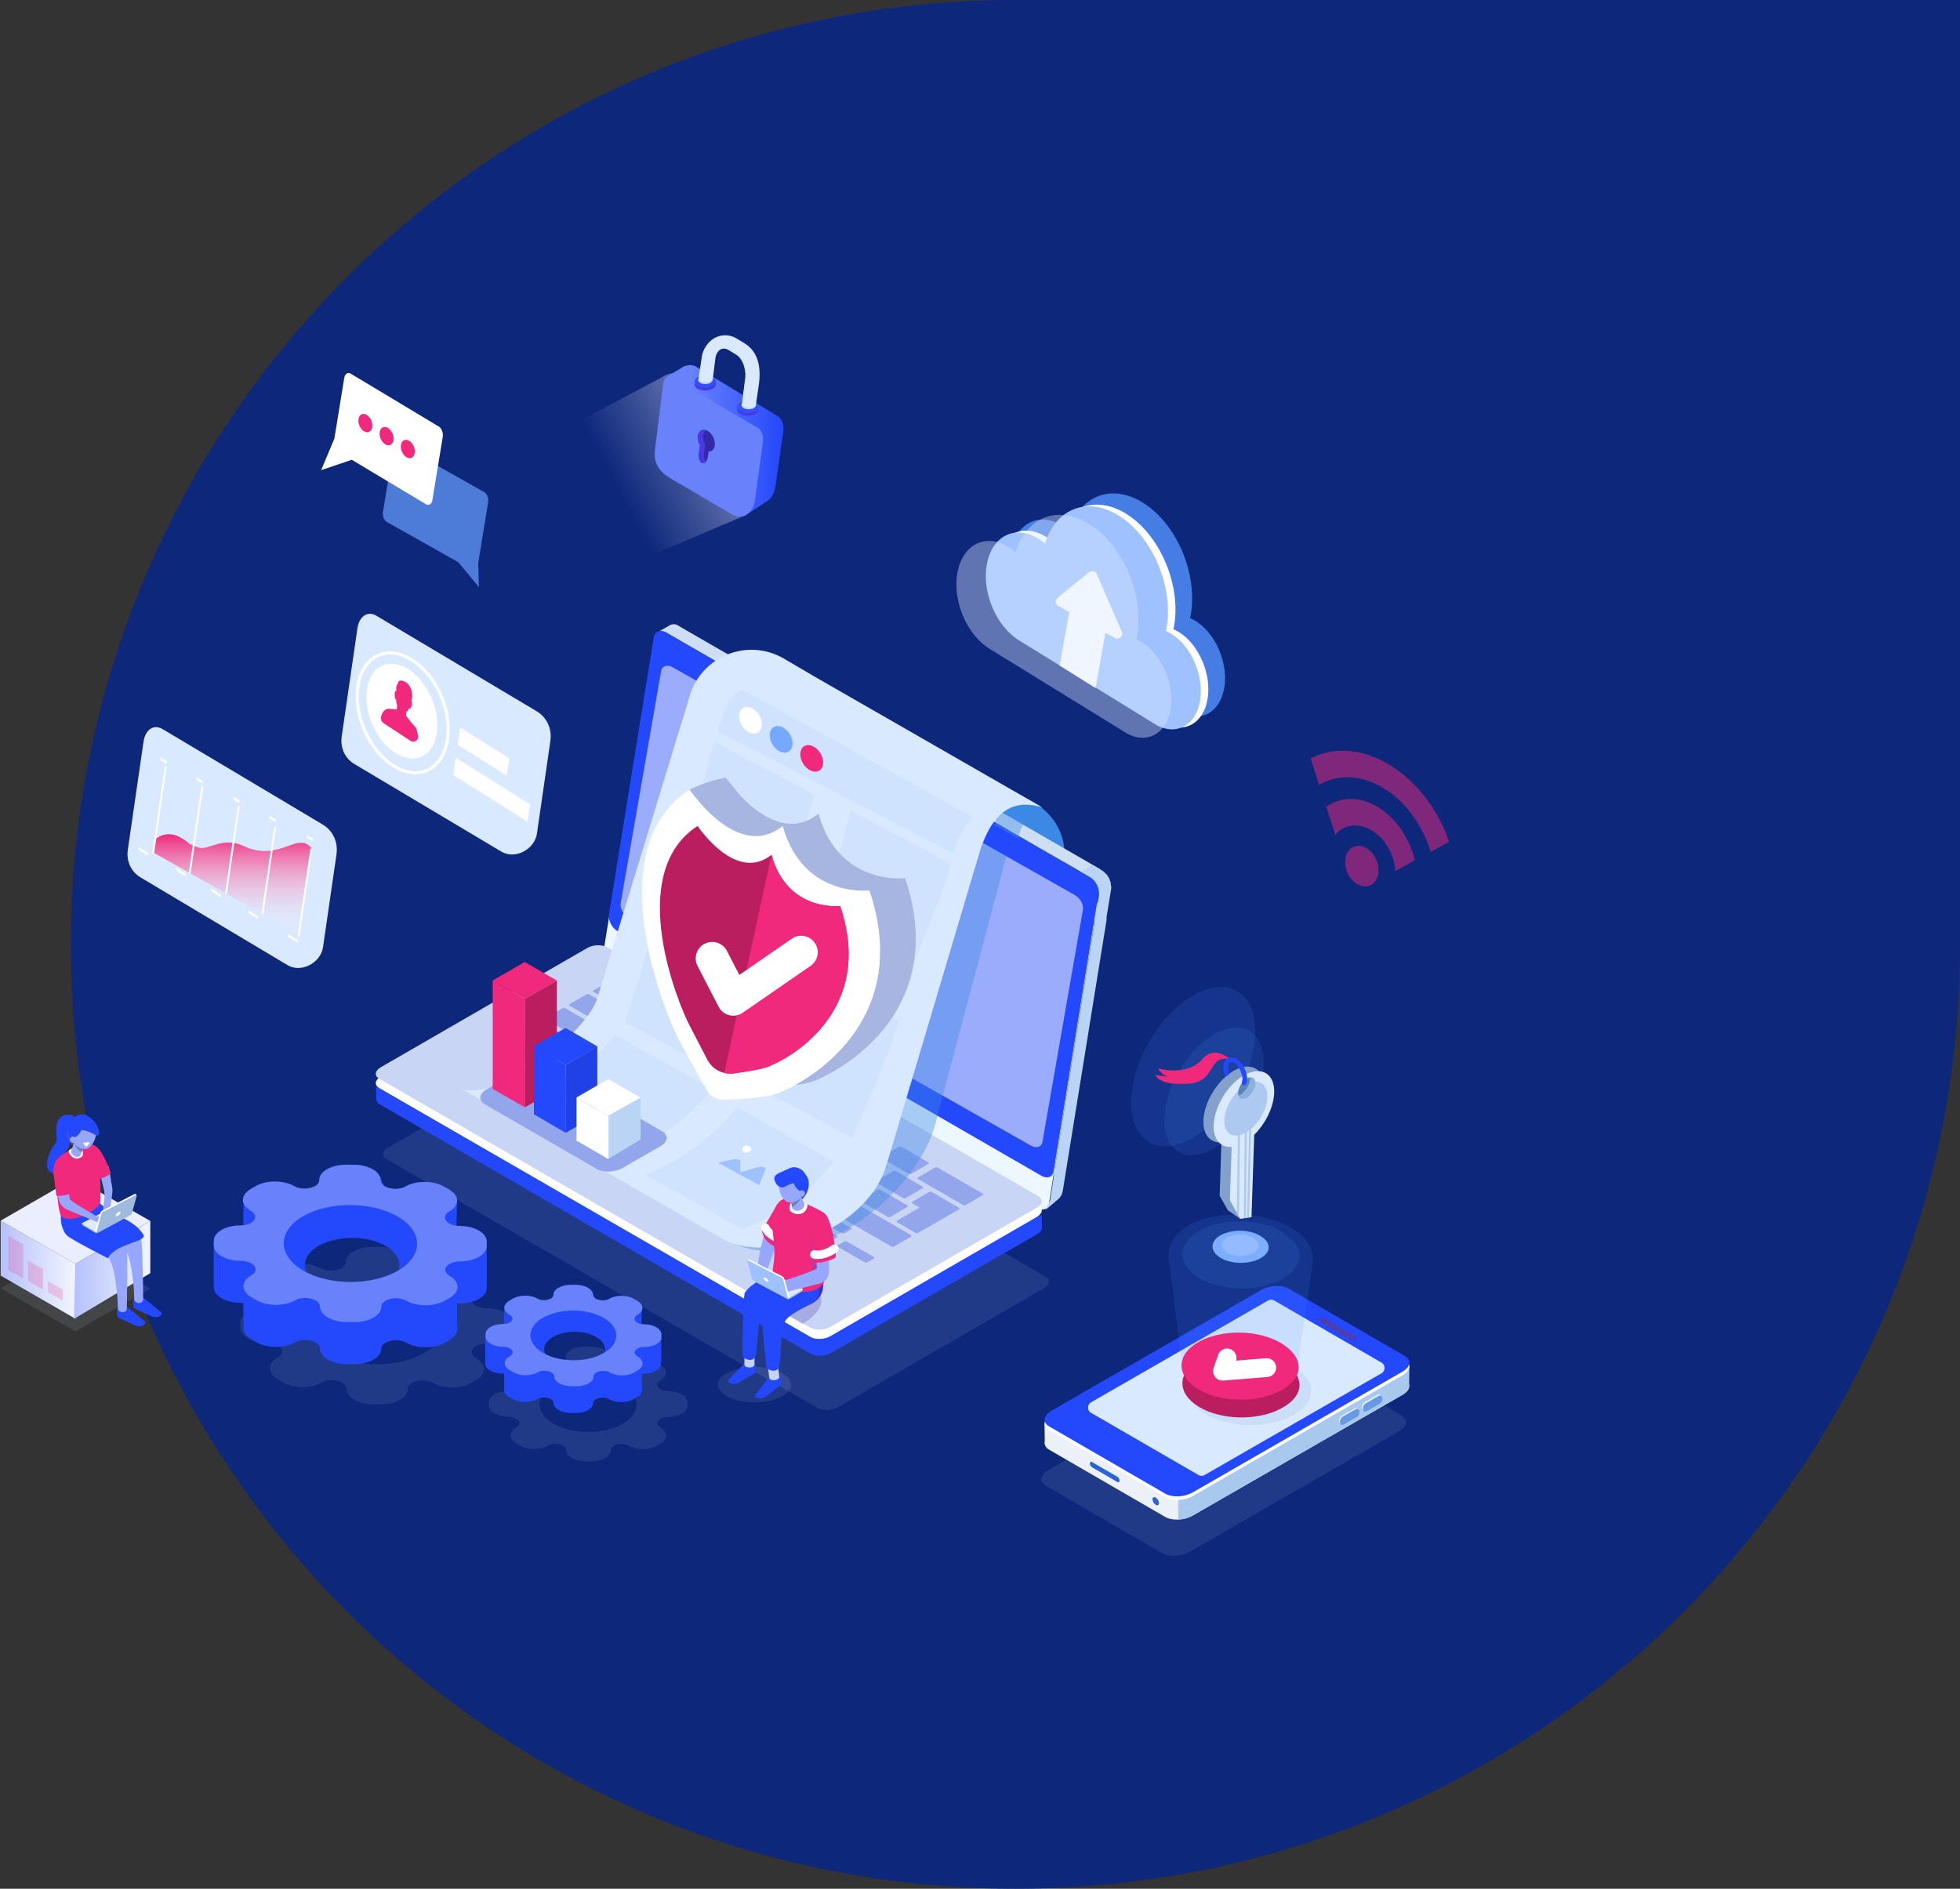 <svg xmlns="http://www.w3.org/2000/svg" xmlns:xlink="http://www.w3.org/1999/xlink" width="830" height="800" fill="none" xmlns:v="https://vecta.io/nano"><rect width="100%" height="100%" fill="#333333" stroke="none"/><style><![CDATA[.B{fill:#fff}.C{fill:#2448fb}.D{fill:#f0297c}.E{fill:#98a7fe}.F{fill:#d9e9ff}.G{stroke-miterlimit:10}.H{stroke-linejoin:round}.I{opacity:.1}.J{stroke:#fff}.K{stroke-linecap:round}.L{fill:#a8c4e5}.M{opacity:.13}.N{fill:#6882fb}.O{fill:#bb1e5f}.P{fill:#9ec2ff}.Q{fill:#5292ff}.R{stroke-width:3.588}]]></style><path d="M830 0H430C209.086 0 30 179.086 30 400s179.086 400 400 400 400-179.086 400-400V0z" fill="#0d277b"/><path d="M297.178 161.76c-6.315-4.438-12.346-4.893-16.727-2.048L240 181.217l33.5 54.96 42.443-18.036c1.365-.227-9.103-3.186-7.965-3.868h.057l7.965-4.324c3.584-2.22-1.934-2.333-1.195-8.59 1.593-13.94-6.315-31.633-17.637-39.598z" fill="url(#A)"/><path d="M329.438 176.324l-34.82-21.107c-1.706-.968-4.267-.57-5.69.398l-6.486 3.926 4.61 10.41-1.31 9.73c-.853 6.2 2.105 13.654 6.6 16.5l15.76 9.956 7.852 11.948 8.875-5.803.512-.34h.057c1.48-1.195 2.617-3.3 3.015-6.145l3.357-23.61c.284-2.22-.74-4.836-2.333-5.86z" fill="url(#B)"/><path d="M310.096 217.913l-26-15.2c-4.437-2.617-7.566-6.202-6.713-12.403l3.527-28.105c.285-2.22 1.82-3.243 3.414-2.333l36.47 21.278c1.593.9 2.617 3.47 2.332 5.69l-3.356 24.522c-.91 6.2-5.235 9.16-9.672 6.542z" class="N"/><g fill="#3629a6"><path d="M295.53 184.574c.34-2.276 2.162-3.186 4.153-2.048s3.3 3.925 3.015 6.2c-.34 2.276-2.162 3.186-4.153 2.048s-3.3-3.926-3.015-6.2z"/><path d="M298.944 184.062l.284.113c.968.342 1.537 2.106 1.31 3.87l-.797 5.52c-.284 1.764-1.25 2.958-2.218 2.617l-.285-.114c-.967-.34-1.536-2.105-1.308-3.87l.796-5.518c.228-1.764 1.252-2.96 2.22-2.617z"/></g><path d="M298.148 191.913l.512-3.64c-.682-1.252-1.08-2.674-.9-3.983.114-.967.57-1.707 1.138-2.105-1.65-.512-3.072.398-3.357 2.4-.17 1.308.17 2.788.9 3.982l-.512 3.64c-.285 1.764.34 3.528 1.308 3.87l.285.114c.512.17 1.08-.057 1.536-.683-.797-.626-1.138-2.105-.9-3.584zm21.732-16.556c-1.82 1.024-4.665 1.024-6.428 0s-1.707-2.674.056-3.698c1.82-1.024 4.666-1.024 6.43 0s1.764 2.674-.057 3.698z" fill="#4a39e3"/><path d="M316.78 174.903c2.514-.02 4.543-1.206 4.532-2.652s-2.058-2.602-4.572-2.583-4.542 1.207-4.53 2.652 2.057 2.602 4.57 2.583z" fill="#3052fc"/><path d="M301.848 164.66c-1.82 1.024-4.666 1.024-6.43 0s-1.707-2.674.056-3.698c1.82-1.024 4.666-1.024 6.43 0s1.707 2.674-.056 3.698z" fill="#4a39e3"/><path d="M301.848 163.41c-1.82 1.024-4.666 1.024-6.43 0s-1.707-2.674.056-3.698c1.82-1.024 4.666-1.024 6.43 0 1.764 1.08 1.764 2.73-.056 3.698z" fill="#3052fc"/><path d="M319.2 172.854c-1.195.682-3.13.682-4.324 0s-1.138-1.764.057-2.447 3.13-.682 4.324 0 1.138 1.764-.057 2.447zm-18.377-10.696c-1.195.682-3.13.682-4.324 0s-1.138-1.764.057-2.447 3.13-.682 4.324 0c1.195.626 1.138 1.764-.057 2.447z" fill="#cdd1ea"/><g class="F"><path d="M314.137 171.374l1.31-10.354c.74-3.64-.626-8.932-3.698-10.8l-3.186-1.934c-1.138-.683-2.22-.797-3.186-.4-.74.342-1.366.968-1.82 1.878-.34.626-.512 1.365-.626 2.048l-1.08 8.82c-.455 1.536-6.543 1.536-6.087 0l1.593-10.47c.967-3.413 3.186-6.144 6.087-7.396 2.788-1.195 5.86-.967 8.534.626l3.186 1.934c5.064 3.072 7.17 8.477 6.316 16.613l-1.423 9.9c-.34 1.422-6.372 1.08-5.917-.456z"/><path d="M319.5 594c8.56 0 15.5-3.358 15.5-7.5s-6.94-7.5-15.5-7.5-15.5 3.357-15.5 7.5 6.94 7.5 15.5 7.5z" class="I"/></g><path d="M391.095 343.065l57.064 32.942c3.3-8.59 8.25-29.87-17.978-39.826l-28.845-3.64-10.24 10.525z" fill="#3c89e5"/><path d="M346.32 596.413l-182.686-105.48c-2.105-1.195-1.82-3.357.57-4.78l87.56-50.522c2.447-1.422 6.145-1.536 8.307-.34L442.81 540.77c2.105 1.195 1.82 3.357-.57 4.78l-87.56 50.578c-2.503 1.366-6.258 1.536-8.363.285z" class="F I"/><path d="M459.537 385.167c2.446 1.422 4.096 4.665 3.64 7.225l-18.946 117.2c-.398 2.56-2.73 3.527-5.177 2.105l-179.5-103.603c-2.447-1.423-4.097-4.665-3.642-7.226l18.946-117.2c.398-2.56 2.73-3.527 5.177-2.105l179.5 103.604z" fill="#edf7ff"/><path d="M465.795 368.1l-178.19-102.864c-.227-.114-.455-.228-.455-.284-.057-.057-.114-.057-.17-.114s-.114-.057-.17-.114c-.057 0-.114-.057-.17-.057s-.114-.057-.17-.057-.114-.057-.17-.057-.114-.057-.228-.057c-.057 0-.114 0-.17-.057h-1.252c-.114 0-.228.057-.34.114h-.057c-.17.057-.285.114-.4.17l-5.234 3.015c.114-.057.285-.113.398-.17.057 0 .114-.057.17-.057s.114-.057.228-.057c.057 0 .17-.057.227-.057h.512c.114 0 .228 0 .4.057.113 0 .284.057.398.057h.057c.114.057.284.057.398.114h.057l.455.17c.057.057.114.057.17.114.057 0 .113.057.113.057l.968.57L461.358 371.4c.227.113.455.113.682 0l3.926-2.276c.228-.114.228-.74-.17-1.024z" fill="#cedff5"/><path d="M470.405 374.812v-.74c0-.057 0-.114-.057-.17 0-.057 0-.114-.057-.17 0-.057-.057-.114-.057-.17s-.057-.114-.057-.17v-.114c0-.057 0-.057-.057-.114 0-.057-.057-.113-.057-.17s-.057-.114-.057-.114c0-.057-.057-.114-.057-.17s-.057-.114-.057-.17c0 0 0-.056-.056-.056v-.114c0-.057-.057-.114-.057-.17s-.057-.114-.057-.17c-.057-.056-.057-.113-.114-.17s-.057-.114-.114-.17c0-.057-.057-.057-.057-.114 0 0 0-.057-.057-.057-.056-.113-.113-.17-.17-.284 0-.057-.057-.057-.057-.114-.057-.114-.17-.227-.228-.34 0 0 0-.057-.057-.057l-.057-.057c0-.057-.056-.057-.056-.114l-.17-.17-.17-.17-.17-.17-.114-.114-.17-.17-.17-.17-.17-.17-.17-.17c-.057-.057-.114-.057-.114-.114-.057-.057-.114-.114-.17-.114 0 0-.057 0-.057-.057-.057 0-.057-.057-.114-.057-.057-.057-.114-.057-.17-.113l-4.324-2.504-5.348 3.243 4.666 2.447c.056.056.113.056.17.113s.114.057.17.114.114.114.17.114l.057.057c.113.057.17.17.284.227s.17.17.284.228l.057.057c.057.057.17.17.228.284l.057.057c.057.114.17.17.227.285 0 0 0 .057.057.057.057.113.17.17.228.284.057.057.057.114.114.17s.057.114.113.17.114.17.114.228c.057.057.057.114.114.114 0 .057.057.057.057.114.057.056.057.17.114.227 0 0 0 .057.057.057l.34.683v.057c.057.113.114.227.114.34v.057c.057.114.057.227.114.34v.057c.056.114.056.228.113.342v.056c0 .114.057.228.057.342v.057c0 .113.057.227.057.34v.057c0 .114 0 .228.057.34v1.195s0 .114-.057.285l-.455 2.9-.853-.512-5.405 2.902 1.365.796c.057.057.114.057.17.114s.114.057.17.114.114.114.17.114l.057.056c.114.057.17.17.285.228s.17.17.284.228l.057.056c.057.057.17.17.227.285l.057.057c.057.114.17.17.228.284 0 0 0 .057.057.057.057.114.17.17.227.285.057.057.057.113.114.17s.057.114.114.17.114.17.114.228c.057.056.057.113.114.113 0 .057.056.057.056.114.057.057.057.17.114.228 0 0 0 .057.057.057l.17.34.17.34v.057c.057.114.114.228.114.342v.056c.057.114.057.228.114.342v.057c.057.114.057.227.114.34v.057c0 .114.057.228.057.34v.057c0 .114.057.228.057.342v.17l-16.784 103.66c-.114.568-2.22 4.04-1.764 3.81l1.536-1.308-1.763 11.037c-.114.57-2.22 4.04-1.764 3.812l5.12-4.324c1.08-.9 1.82-2.162 2.05-3.584l18.32-113.332.228-1.366v-1.308l1.99-12.12v-.796c-.17-.57-.17-.626-.17-.74z" fill="#bad4f5"/><path d="M461.528 371.512c2.446 1.422 4.096 4.665 3.64 7.225l-18.946 117.2c-.398 2.56-2.73 3.528-5.177 2.105l-179.5-103.603c-2.446-1.422-4.096-4.665-3.64-7.225l18.946-117.2c.398-2.56 2.73-3.528 5.177-2.105l179.5 103.603z" class="C"/><path d="M455.098 379.08c2.333 1.308 3.87 4.153 3.47 6.315l-17.125 98.312c-.398 2.162-2.56 2.845-4.893 1.536l-170.226-96.434c-2.332-1.31-3.868-4.153-3.47-6.315l17.125-98.313c.398-2.162 2.56-2.844 4.893-1.536l170.225 96.435z" fill="#9bacfc"/><path d="M441.217 520.062l-.057-5.462-6.998 2.73-1.48-3.47L257.11 412.533c-2.105-1.195-6.2-1.08-8.648.34l-75.953 43.637v-1.194l-11.663 5.632-1.65-.683.17 5.348c.17 1.138.626 1.65 1.31 2.05L343.36 573.428c2.105 1.195 5.86 1.195 8.306-.228l87.56-50.464c1.308-.797 1.99-1.764 1.99-2.674z" class="C"/><path d="M343.247 566.316l-182.685-105.48c-2.105-1.195-1.82-3.357.57-4.78l87.56-50.578c2.447-1.423 6.145-1.536 8.307-.342l182.742 105.48c2.105 1.195 1.82 3.357-.57 4.78l-87.56 50.58c-2.504 1.422-6.202 1.536-8.364.34z" class="B"/><path d="M343.247 562.4L160.562 456.9c-2.105-1.195-1.82-3.357.57-4.78l87.56-50.58c2.447-1.422 6.145-1.536 8.307-.34l182.742 105.48c2.105 1.194 1.82 3.356-.57 4.78l-87.616 50.578c-2.447 1.422-6.145 1.536-8.307.34z" fill="#c9d5f5"/><g fill="#94a6eb"><path d="M263.765 426.756c-.284.17-.796.113-1.195-.114l-11.094-6.43c-.398-.228-.512-.57-.227-.683l7.34-4.267c.284-.17.796-.114 1.195.114l11.094 6.43c.398.228.512.57.227.683l-7.34 4.267zm12.857 19.116c-.284.17-.796.114-1.194-.114l-11.095-6.43c-.398-.228-.512-.57-.227-.683l7.34-4.267c.285-.17.797-.113 1.195.114l11.094 6.43c.398.228.512.57.228.683l-7.34 4.267zm-6.485 7.908c-.285.17-.797.114-1.195-.114l-11.094-6.43c-.398-.227-.512-.57-.228-.683l7.34-4.267c.284-.17.796-.057 1.194.17l11.095 6.43c.398.228.512.57.227.683l-7.34 4.2zm-17.637 1.536c-.284.17-.796.114-1.194-.113l-11.095-6.43c-.398-.228-.512-.57-.227-.683l7.34-4.267c.285-.17.797-.114 1.195.114l11.094 6.43c.398.227.512.568.228.682l-7.34 4.267zm-30.495-4.436c-.285.17-.797.113-1.195-.114l-11.094-6.43c-.4-.228-.512-.57-.228-.683l8.648-5.007c.284-.17.796-.113 1.195.114l11.094 6.43c.398.228.512.57.227.683l-8.647 5.007zm19.117 11.036c-.285.17-.9.057-1.423-.284l-14.508-8.364c-.512-.284-.74-.683-.455-.853l8.648-5.007c.285-.17.9-.057 1.423.285l14.507 8.363c.512.284.74.683.456.853l-8.648 5.007z"/><use xlink:href="#F"/><use xlink:href="#F" x="14.838" y="8.761"/><path d="M367.14 534.74c-.228.114-.74.057-1.138-.17l-11.094-6.372c-.4-.227-.57-.512-.342-.626l3.073-1.763c.227-.114.74-.057 1.137.17l11.095 6.372c.398.228.57.512.34.626l-3.072 1.764zm-9.672-12.3c-.227.114-.74.057-1.137-.17l-11.095-6.372c-.398-.227-.57-.512-.34-.626l3.072-1.763c.228-.114.74-.057 1.138.17l11.094 6.372c.4.228.57.512.342.626l-3.073 1.764zm-40.052-16.498c-.285.17-.797.113-1.195-.17l-72.198-41.646c-.398-.228-.512-.57-.228-.683l8.648-5.006c.285-.17.797-.057 1.195.113l72.198 41.646c.398.228.512.57.228.683l-8.648 5.064zm-78.286-46.824s-.057 0-.114-.056l-8.477-4.893c-.057 0-.057-.057-.057-.057l.512-.285s.057 0 .114.057l8.477 4.893c.057 0 .057.057.057.057l-.512.284zm-21.734-13.484h-.057l-3.584-2.105v-.056l.512-.285h.057l3.584 2.105v.057l-.512.284zm50.35 18.434c-.285.17-.797.114-1.195-.114l-11.094-6.43c-.398-.227-.512-.57-.228-.683l7.34-4.267c.284-.17.796-.113 1.194.114l11.095 6.43c.398.228.512.57.227.683l-7.34 4.267zm15.247 8.818c-.284.17-.796.114-1.195-.113l-11.094-6.43c-.398-.228-.512-.57-.227-.683l7.34-4.267c.284-.17.796-.114 1.195.114l11.094 6.43c.398.227.512.57.227.682l-7.34 4.267zm15.306 8.82c-.285.17-.797.114-1.195-.114l-11.094-6.43c-.398-.227-.512-.57-.228-.682l7.34-4.267c.284-.17.796-.114 1.194.113l11.095 6.43c.398.228.512.57.227.683l-7.34 4.267zm15.247 8.82c-.284.17-.796.113-1.194-.114L301.258 484c-.398-.228-.512-.57-.227-.683l7.34-4.267c.284-.17.796-.114 1.195.114l11.094 6.43c.398.227.512.57.228.683l-7.34 4.267zm15.303 8.818c-.284.17-.796.114-1.195-.17L316.56 492.8c-.398-.227-.512-.57-.228-.682l7.34-4.267c.284-.17.796-.114 1.194.113l11.095 6.373c.398.227.512.568.227.682l-7.34 4.324zm15.247 8.818c-.284.17-.796.113-1.194-.114l-11.095-6.372c-.398-.228-.512-.57-.227-.683l7.34-4.267c.285-.17.797-.114 1.195.114l11.094 6.372c.398.227.512.57.228.683l-7.34 4.267zm34.423 19.857c-.284.17-.796.113-1.194-.114l-30.2-17.467c-.398-.227-.512-.568-.227-.682l7.34-4.267c.284-.17.796-.114 1.195.113l30.2 17.467c.398.227.512.57.228.683l-7.34 4.267zm-93.194-65.485c-.284.17-.796.113-1.195-.114L273.037 456c-.398-.228-.512-.512-.228-.683l7.34-4.267c.284-.17.796-.114 1.195.114l11.094 6.43c.398.227.512.57.227.683l-7.34 4.267zm15.247 8.818c-.284.17-.796.114-1.194-.114l-11.095-6.43c-.398-.227-.512-.512-.227-.682l7.34-4.267c.285-.17.797-.114 1.195.113l11.094 6.43c.398.228.512.57.228.683l-7.34 4.267zm15.307 8.82c-.284.17-.796.114-1.195-.114l-11.094-6.43c-.398-.227-.512-.57-.227-.682l7.34-4.268c.284-.17.796-.056 1.195.17l11.094 6.43c.398.228.512.57.227.683l-7.34 4.2zm15.246 8.817c-.284.17-.796.114-1.194-.113l-11.095-6.373c-.398-.227-.512-.568-.227-.682l7.34-4.267c.285-.17.797-.114 1.195.17l11.094 6.372c.398.228.512.57.228.683l-7.34 4.2zm15.306 8.82c-.284.17-.796.114-1.195-.114l-11.094-6.43c-.398-.228-.512-.512-.227-.683l7.34-4.267c.284-.17.796-.114 1.195.114l11.094 6.43c.398.228.512.57.227.683l-7.34 4.267zm15.248 8.818c-.285.17-.797.114-1.195-.113l-11.094-6.372c-.4-.228-.512-.57-.228-.683l7.34-4.267c.285-.17.797-.114 1.195.17l11.094 6.372c.4.227.512.57.228.682l-7.34 4.2zm15.302 8.82c-.284.17-.796.114-1.194-.114l-11.095-6.43c-.398-.228-.512-.512-.227-.683l7.34-4.267c.285-.17.797-.114 1.195.114l11.094 6.43c.398.228.512.57.228.683l-7.34 4.267zm-85.168-60.82c-.284.17-.796.113-1.194-.114l-11.095-6.43c-.398-.228-.512-.512-.227-.683l7.34-4.267c.285-.17.797-.114 1.195.114l11.094 6.43c.398.227.512.57.228.683l-7.34 4.267zm15.303 8.818c-.284.17-.796.114-1.195-.113l-11.094-6.43c-.398-.228-.512-.57-.227-.683l7.34-4.267c.284-.17.796-.114 1.195.17l11.094 6.43c.398.228.512.57.227.683l-7.34 4.2zm15.248 8.818c-.285.17-.797.113-1.195-.114l-11.094-6.43c-.4-.228-.512-.512-.228-.683l7.34-4.267c.285-.17.797-.114 1.195.114l11.094 6.43c.4.227.512.57.228.683l-7.34 4.267zm15.305 8.82c-.284.17-.796.114-1.195-.113l-11.094-6.43c-.398-.228-.512-.57-.227-.683l7.34-4.267c.284-.17.796-.114 1.195.17l11.094 6.43c.398.228.512.57.228.683l-7.34 4.2zm15.248 8.76c-.285.17-.797.114-1.195-.114l-11.094-6.43c-.4-.228-.512-.57-.228-.683l7.34-4.267c.285-.17.797-.114 1.195.114l11.094 6.43c.4.228.512.512.228.683l-7.34 4.267zm15.302 8.82c-.284.17-.796.114-1.194-.114l-11.095-6.43c-.398-.227-.512-.57-.227-.682l7.34-4.267c.285-.17.797-.114 1.195.113l11.094 6.43c.398.228.512.57.228.683l-7.34 4.267zm15.248 8.818c-.285.17-.797.113-1.195-.114l-11.094-6.43c-.398-.228-.512-.57-.228-.683l7.34-4.267c.285-.17.797-.114 1.195.114l11.094 6.43c.4.227.513.57.228.683l-7.34 4.267zm-122.094-70.434c-.285.17-.797.113-1.195-.114l-18.832-10.867c-.398-.228-.512-.57-.227-.683l7.34-4.267c.284-.17.796-.113 1.195.17l18.83 10.867c.4.227.512.57.228.682l-7.34 4.2zM408.9 510.446c-.284.17-.796.114-1.195-.114l-18.83-10.866c-.4-.228-.512-.57-.228-.683l7.34-4.267c.285-.17.797-.114 1.195.114l18.832 10.866c.398.228.512.57.227.683l-7.34 4.267zm-154.068-65.484c-.284.17-.797.113-1.195-.114l-22.416-12.915c-.398-.228-.512-.57-.227-.683l7.34-4.267c.284-.17.796-.114 1.195.17l22.416 12.915c.398.227.512.57.227.682l-7.34 4.2zm-17.58 1.536c-.285.17-.797.113-1.195-.114l-14.963-8.648c-.398-.228-.512-.57-.228-.683l7.34-4.267c.284-.17.796-.114 1.195.114l14.963 8.648c.398.227.512.57.227.683l-7.34 4.267zm41.76-10.924c-.285.17-.797.114-1.195-.114l-11.094-6.372c-.4-.227-.512-.57-.228-.682l7.34-4.267c.285-.17.797-.114 1.195.113l11.094 6.372c.4.228.512.57.228.683l-7.34 4.267zm15.247 8.762c-.285.17-.797.114-1.195-.114l-11.15-6.43c-.4-.227-.512-.57-.228-.683l7.34-4.267c.285-.17.797-.113 1.195.114l11.094 6.43c.4.228.512.57.228.683l-7.282 4.267z"/><path d="M309.507 453.154c-.284.17-.796.114-1.194-.113l-11.095-6.43c-.398-.228-.512-.57-.227-.683l7.34-4.267c.284-.17.797-.114 1.195.114l11.094 6.43c.398.227.512.512.228.682l-7.34 4.267zm15.306 8.82c-.284.17-.797.114-1.195-.114l-11.094-6.372c-.398-.227-.512-.57-.228-.683l7.34-4.267c.284-.17.796-.113 1.194.114l11.095 6.372c.398.228.512.57.227.683l-7.34 4.267zm15.247 8.76c-.284.17-.796.114-1.194-.114l-11.095-6.372c-.398-.227-.512-.57-.227-.682l7.34-4.267c.285-.17.797-.114 1.195.113l11.094 6.373c.398.227.512.512.228.682l-7.34 4.267zm15.303 8.82c-.284.17-.796.114-1.195-.114L343.074 473c-.398-.227-.512-.512-.227-.683l7.34-4.267c.284-.17.796-.113 1.195.114l11.094 6.43c.398.228.512.57.227.683l-7.34 4.267zm15.247 8.817c-.285.17-.797.114-1.195-.113l-11.094-6.43c-.4-.228-.512-.57-.228-.683l7.34-4.267c.285-.17.797-.114 1.195.114l11.094 6.43c.4.227.512.57.228.682l-7.34 4.267zm15.248 8.83c-.285.17-.797.114-1.195-.114l-11.094-6.43c-.398-.227-.512-.512-.228-.683l7.34-4.267c.284-.17.796-.113 1.194.114l11.095 6.43c.398.228.512.512.227.683l-7.34 4.267zm8.942 7.784c-.17-.113-.398-.17-.626-.227-.228 0-.398 0-.57.057l-7.34 4.267c-.114.057-.17.17-.114.34a1.06 1.06 0 0 0 .34.398l2.902 1.65-9.615 5.576c-.114.057-.17.17-.114.34a.88.88 0 0 0 .398.399l7.453 4.323c.17.114.4.17.626.228a.88.88 0 0 0 .57-.057l17.467-10.07c.113-.057.17-.17.113-.34a.88.88 0 0 0-.398-.4l-11.094-6.486zm-159.54-62.07s-.057 0-.114-.057l-8.477-4.893c-.057 0-.057-.057-.057-.057l.512-.285s.057.001.114.057l8.477 4.893c.057 0 .057.057.057.057l-.512.285z"/></g><path opacity=".4" d="M415.216 356.435l10.98 6.202-30.325 114.185c-8.078 29.187-50.976 63.72-84.885 50.124l22.53-19.4 81.7-151.1zm15.932-1.195s.626-3.585 2.22-5.974l-10.354-5.974-1.992 6.144 10.127 5.804z" fill="#3c89e5"/><path d="M344.725 286.456l-12.687-7.453c-15.304-9-34.933-1.195-39.996 15.76l-1.536 5.177-37.55 122.833c-4.096 14.1-41.077 43.695-57.35 38.517l112.48 64.632c21.8 8.875 59.9-6.6 67.42-32.77l39.54-132.904c4.2-12.8 11.322-22.985 26.455-18.206l-96.776-55.585zm-202.24 75.398c.74-5.234-1.48-10.013-5.86-12.63l-67.76-40.394c-3.698-2.22-7.34.17-8.08 5.3l-6.657 45.8c-.683 4.836 1.365 9.33 5.405 11.72l62.242 37.152c5.7 3.413 13.996-.854 15.02-7.624l5.7-39.314z" class="F"/><path d="M65.678 355.596s4.324-4.38 10.64-.9c4.836 2.674 2.105 2.446 8.08 4.38 3.527 1.138 10.127-4.836 18.604-.797 15.36 7.34 23.156-6.77 29.13 1.195l-5.292 36.47-61.9-34.82.74-5.52z" fill="url(#C)"/><path d="M64.88 361.285l5.3-36.412m10.188 44.662l5.3-36.412M95.72 378.24l5.348-36.412m10.067 45.116l5.348-36.412m10.013 45.628l5.3-36.355" stroke-width=".795" class="G H J K"/><g class="B"><use xlink:href="#G"/><path d="M125.814 398.04l-2-1.252-1.48-.967c-.228-.114-.455 0-.512.284s.114.683.34.797l2 1.252 1.48.967c.227.114.455 0 .512-.285s-.114-.682-.342-.796zm-16.784-10.07l-2-1.252-1.48-.967c-.227-.114-.455 0-.512.284s.114.683.342.797l2 1.252 1.48.967c.228.114.455 0 .512-.285 0-.34-.114-.682-.34-.796zm-15.76-9.332l-2-1.252-1.48-.967c-.227-.114-.455 0-.512.284s.114.683.34.797l2 1.252 1.48.967c.227.114.455 0 .512-.285s-.114-.626-.34-.796zm-14.848-8.705l-2-1.25-1.48-.967c-.228-.114-.455 0-.512.284s.114.683.34.796l2 1.252 1.48.967c.228.114.455 0 .512-.284s-.114-.626-.34-.797zm37.948-21.903l-2-1.25c-.228-.114-.342-.512-.342-.797.057-.284.285-.455.512-.284l1.992 1.25c.227.114.34.512.34.797-.057.284-.285.455-.512.284zm-15.363-8.08l-2-1.252c-.228-.114-.34-.512-.34-.797.057-.284.284-.455.512-.284l1.992 1.252c.227.113.34.512.34.796-.057.285-.285.455-.512.285z"/><use xlink:href="#G" x="-46.71" y="-24.465"/><path d="M70.116 323.337l-2-1.25c-.228-.114-.34-.512-.34-.797.057-.284.284-.455.512-.284l2 1.25c.228.114.34.512.34.797-.114.284-.284.455-.512.284zm-7.568 37.835l-2-1.252-1.48-.967c-.228-.114-.455 0-.512.284s.114.683.34.797l2 1.252 1.48.967c.228.114.455 0 .512-.285s-.114-.626-.34-.796z"/></g><path d="M233.06 313.854c.74-5.234-1.48-10.013-5.86-12.63l-67.76-40.394c-3.698-2.22-7.34.17-8.08 5.29l-6.656 45.8c-.683 4.836 1.365 9.33 5.405 11.72l62.24 37.095c5.7 3.413 13.996-.854 15.02-7.624l5.7-39.257z" class="F"/><path d="M178.3 320.573c6.986-2.923 9.02-13.963 4.545-24.66s-13.766-16.997-20.752-14.074-9.02 13.963-4.545 24.66 13.767 16.997 20.752 14.074z" class="B"/><path d="M174.004 313.91c1.308.797 3.186-.398 3.015-1.877s-.455-2.902-.796-3.528c-.285-.57-.683-.967-1.08-1.365s-.854-.967-1.31-1.536c-.17-.17-.284-.342-.455-.57l-.9-1.138c-.114-.228-.285-.398-.4-.626 0-.057-.057-.114-.114-.17v-.227l.17-1.422c.455-.228.797-.74 1.024-1.423.683.455.967-.455 1.138-1.138.114-.455.34-1.65-.17-2.105 0-.057.057-.17.057-.227.114-.4.285-.797.342-1.195s.057-.967-.057-1.422c-.057-.114-.057-.228-.114-.342.057-.17 0-.34 0-.512-.228-1.422-.9-2.674-1.707-3.47s-1.65-1.138-2.503-1.31c-.626-.114-1.48-.057-1.65 1.08v.398c-.114-.057-.228 0-.284.114-.228.285-.342.683-.4 1.138s-.057.967 0 1.422v.228c-.626-.398-.682.967-.682 1.536 0 .74.056 1.82.625 2.22 0 .34 0 .626.057.967.057.455.228.9.4 1.31l-.17 1.48v.17c0-.057-.114.056-.17.056-.114.057-.227.114-.34.114l-.285-.057h-.057c-.17-.057-.398-.057-.57-.113-.227 0-.512-.057-.74-.057-.455 0-.854-.114-1.31-.114-1.08 0-2.674.9-3.186 3.3-.284 1.138.17 2.22 1.08 2.844l11.55 7.567zm.113-15.02c0 .057-.056.114-.056.17 0-.057 0-.114.056-.17z" class="D"/><path d="M215.652 321.194l-20.766-13.03-1.08 7.34 20.766 13.03 1.08-7.34zm-22.645-.228l-1.08 7.34 31.462 19.742 1.08-7.34-31.462-19.742z" class="B"/><path d="M180.66 326.388c9.056-3.755 11.86-17.74 6.264-31.236s-17.473-21.393-26.53-17.638-11.86 17.74-6.264 31.235 17.474 21.394 26.53 17.64z" stroke-width="1.325" class="G H J"/><path opacity=".7" d="M169.168 188.203l35.9 20.254c1.195.682 1.934 2.56 1.65 4.267l-4.2 25.773.284 10.183-8.705-10.525-30.267-17.068c-1.195-.683-1.934-2.56-1.65-4.267l4.38-26.74c.284-1.707 1.48-2.56 2.617-1.877z" fill="#699eff"/><path d="M185.782 180.636l-37.265-22.36c-1.195-.74-2.447.056-2.73 1.763l-4.2 25.773L136 199.126l12.972-4.38 31.405 18.832c1.195.74 2.446-.057 2.73-1.764l4.38-26.74c.284-1.706-.455-3.698-1.707-4.437z" class="B"/><path d="M157.618 180.977c-.342 1.934-1.878 2.674-3.47 1.707s-2.674-3.3-2.333-5.235 1.878-2.674 3.47-1.706 2.617 3.3 2.333 5.234zm8.99 5.52c-.34 1.934-1.878 2.674-3.47 1.706s-2.674-3.3-2.332-5.234 1.877-2.674 3.47-1.707 2.674 3.3 2.333 5.235zm8.99 5.46c-.34 1.935-1.877 2.674-3.47 1.707s-2.674-3.3-2.333-5.234 1.877-2.674 3.47-1.707 2.674 3.3 2.332 5.234z" class="D"/><path d="M201.638 575.248c-3.925-2.276-1.194-6.144 4.38-6.144 6.258 0 11.38-2.902 11.322-6.543v-1.878c0-3.64-5.12-6.6-11.436-6.6-5.575 0-8.363-3.87-4.437-6.145 4.437-2.56 4.38-6.713-.057-9.273l-2.276-1.31c-4.438-2.56-11.663-2.56-16.1-.057-3.926 2.276-10.64.626-10.64-2.56 0-3.64-5.12-6.6-11.436-6.6h-3.243c-6.258 0-11.378 2.902-11.32 6.543 0 3.186-6.657 4.78-10.64 2.503-4.437-2.56-11.663-2.56-16.1-.057l-2.276 1.31c-4.438 2.56-4.38 6.713.057 9.274 3.925 2.275 1.194 6.144-4.38 6.144-6.258 0-11.38 2.902-11.322 6.543v1.877c0 3.642 5.12 6.6 11.436 6.6 5.575 0 8.363 3.87 4.437 6.145-4.437 2.56-4.38 6.713.057 9.273l2.276 1.31c4.438 2.56 11.663 2.56 16.1.057 3.926-2.276 10.64-.626 10.64 2.56 0 3.64 5.12 6.6 11.436 6.6h3.243c6.258 0 11.378-2.902 11.32-6.543 0-3.186 6.657-4.78 10.64-2.503 4.437 2.56 11.663 2.56 16.1.056l2.276-1.308c4.438-2.503 4.38-6.657-.057-9.274zm-61.957-2.22c-11.037-6.372-11.094-16.726-.114-23.042 10.98-6.372 28.845-6.315 39.94.057 11.037 6.372 11.094 16.727.113 23.042-11.037 6.372-28.9 6.315-39.94-.057z" class="F I"/><path d="M206.133 543.615V528.14l-8.932-1.422-3.87-1.82c-.455-1.194-1.48-2.332-3.072-3.3l-2.276-1.31c-.512-.284-1.024-.512-1.536-.74l6.827-.34.34-10.355-29.812-3.527-2.845-6.94-25.602.797 3.585 6.713-15.248 1.138-1.422 1.764-19.23-1.366v13.484l6.03-1.024c-.17.114-.398.17-.568.284l-2.276 1.31c-1.65.967-2.73 2.162-3.13 3.413l-12.574.797v16.784h.114c-.057.284-.114.57-.114.9v1.877c0 3.642 5.12 6.6 11.436 6.6.398 0 .74 0 1.08.057l.057 10.582c-.057 1.707 1.08 3.47 3.356 4.78l2.276 1.31c4.438 2.56 11.663 2.56 16.1.057 3.926-2.276 10.64-.626 10.64 2.56 0 3.64 5.12 6.6 11.436 6.6h3.243c6.258 0 11.378-2.902 11.322-6.543 0-3.186 6.656-4.78 10.64-2.504 4.437 2.56 11.663 2.56 16.1.057l2.275-1.308c2.73-1.593 3.812-3.812 3.073-5.86v-9.502c.398-.056.796-.056 1.25-.056 6.088 0 11.038-2.73 11.322-6.202v-2.276zm-57.007 3.812c-11.038 0-20.027-5.177-20.027-11.55s8.99-11.55 20.027-11.55 20.026 5.177 20.026 11.55-8.99 11.55-20.026 11.55z" class="C"/><path d="M190.43 540.43c-3.925-2.275-1.195-6.144 4.38-6.144 6.258 0 11.38-2.902 11.322-6.543v-1.877c0-3.642-5.12-6.6-11.436-6.6-5.575 0-8.363-3.87-4.438-6.145 4.438-2.56 4.38-6.713-.056-9.273l-2.276-1.31c-4.438-2.56-11.663-2.56-16.1-.057-3.926 2.276-10.64.626-10.64-2.56 0-3.64-5.12-6.6-11.436-6.6h-3.243c-6.258 0-11.378 2.902-11.322 6.543 0 3.186-6.656 4.78-10.64 2.503-4.437-2.56-11.663-2.56-16.1-.056l-2.275 1.308c-4.438 2.56-4.38 6.714.057 9.274 3.925 2.276 1.194 6.144-4.38 6.144-6.258 0-11.38 2.902-11.322 6.543v1.878c0 3.64 5.12 6.6 11.436 6.6 5.575 0 8.363 3.87 4.437 6.145-4.437 2.56-4.38 6.713.057 9.273l2.276 1.31c4.438 2.56 11.663 2.56 16.1.057 3.925-2.276 10.64-.626 10.64 2.56 0 3.64 5.12 6.6 11.436 6.6h3.242c6.26 0 11.38-2.902 11.322-6.543 0-3.186 6.657-4.78 10.64-2.503 4.438 2.56 11.664 2.56 16.1.057l2.276-1.31c4.38-2.503 4.38-6.713-.057-9.274zm-61.957-2.22c-11.037-6.372-11.094-16.726-.114-23.04 10.98-6.373 28.845-6.316 39.94.056 11.037 6.373 11.094 16.727.113 23.042-11.037 6.372-28.902 6.316-39.94-.057z" class="N"/><path d="M279.698 604.662c-2.845-1.65-.853-4.494 3.186-4.494 4.552 0 8.25-2.105 8.25-4.78v-1.366c0-2.617-3.755-4.78-8.307-4.78-4.04 0-6.087-2.844-3.243-4.494 3.243-1.878 3.186-4.893-.057-6.77l-1.65-.967c-3.243-1.877-8.477-1.877-11.72 0-2.844 1.65-7.737.455-7.737-1.877 0-2.618-3.755-4.78-8.307-4.78h-2.332c-4.552 0-8.25 2.106-8.25 4.78 0 2.332-4.893 3.47-7.737 1.82-3.243-1.877-8.478-1.877-11.72 0l-1.65.967c-3.243 1.878-3.186 4.893.056 6.77 2.845 1.65.854 4.494-3.186 4.494-4.55 0-8.25 2.105-8.25 4.78v1.366c0 2.617 3.755 4.78 8.306 4.78 4.04 0 6.088 2.845 3.243 4.494-3.243 1.878-3.186 4.893.057 6.77l1.65.967c3.243 1.877 8.477 1.877 11.72 0 2.845-1.65 7.738-.455 7.738 1.877 0 2.618 3.755 4.78 8.306 4.78h2.333c4.55 0 8.25-2.106 8.25-4.78 0-2.332 4.893-3.47 7.738-1.82 3.243 1.877 8.477 1.877 11.72 0l1.65-.967c3.186-1.878 3.186-4.893-.057-6.77zm-45.174-1.593c-8.078-4.665-8.078-12.175-.113-16.783 8.022-4.61 21.05-4.61 29.072.057 8.08 4.665 8.08 12.175.114 16.783s-20.994 4.552-29.073-.057z" class="F I"/><path d="M280.038 576.5v-9.957l-5.803-.9-2.503-1.195c-.285-.796-.968-1.536-1.992-2.105l-1.48-.853c-.34-.17-.626-.342-1.024-.455l4.38-.228.227-6.713-19.23-2.276-1.877-4.438-16.5.512 2.332 4.324-9.785.74-.91 1.138-12.403-.91v8.705l3.87-.683-.34.17-1.48.853c-1.08.626-1.764 1.423-1.992 2.22l-8.08.512v10.8h.057c-.057.17-.057.398-.057.57v1.195c0 2.333 3.3 4.267 7.34 4.267.227 0 .455 0 .682.057l.057 6.827c-.057 1.138.683 2.22 2.162 3.072l1.48.854c2.844 1.65 7.51 1.65 10.354 0 2.503-1.48 6.827-.4 6.884 1.65 0 2.332 3.3 4.2 7.34 4.267h2.105c4.04 0 7.34-1.878 7.282-4.21 0-2.048 4.324-3.072 6.827-1.65 2.845 1.65 7.5 1.65 10.355 0l1.48-.854c1.764-1.024 2.447-2.446 1.99-3.812v-6.087c.228 0 .512-.057.797-.057 3.926 0 7.112-1.764 7.282-3.983v-.227l.17-1.138zm-36.696 2.503c-7.112 0-12.915-3.357-12.915-7.453s5.803-7.453 12.915-7.453 12.914 3.357 12.914 7.453-5.803 7.453-12.914 7.453z" class="C"/><path d="M269.968 574.51c-2.56-1.48-.74-3.983 2.845-3.926 4.04 0 7.34-1.878 7.282-4.2v-1.195c0-2.333-3.3-4.267-7.34-4.267-3.584 0-5.405-2.503-2.845-3.983 2.845-1.65 2.845-4.324-.056-5.973l-1.48-.854c-2.844-1.65-7.5-1.65-10.354 0-2.504 1.48-6.828.398-6.884-1.65 0-2.332-3.3-4.267-7.34-4.267h-2.105c-4.04 0-7.34 1.878-7.282 4.2 0 2.05-4.324 3.073-6.827 1.65-2.845-1.65-7.5-1.65-10.355 0l-1.48.854c-2.845 1.65-2.845 4.324.057 5.974 2.56 1.48.74 3.982-2.845 3.925-4.04 0-7.34 1.878-7.282 4.2v1.195c0 2.333 3.3 4.267 7.34 4.267 3.584 0 5.405 2.503 2.844 3.983-2.844 1.65-2.844 4.324.057 5.973l1.48.854c2.844 1.65 7.5 1.65 10.354 0 2.504-1.48 6.827-.398 6.884 1.65 0 2.332 3.3 4.2 7.34 4.267h2.105c4.04 0 7.34-1.878 7.282-4.2 0-2.048 4.324-3.073 6.827-1.65 2.845 1.65 7.5 1.65 10.355 0l1.48-.854c2.788-1.65 2.788-4.324-.057-5.973zm-39.996-1.48c-7.112-4.096-7.168-10.753-.057-14.85s18.604-4.096 25.716.057c7.112 4.096 7.17 10.753.057 14.85-7.055 4.097-18.547 4.097-25.716-.057z" class="N"/><path d="M31.224 472.504s-5.35-1.843-6.88 2.833.944 6.88-1.44 9.846-4.9 10.567-.9 11.556c3.957 1.034 6.115-.675 5.665-3.822-.405-3.147-.944-3.552.9-6.07 1.888-2.518 2.653-14.343 2.653-14.343z" class="C"/><path d="M31.892 535.317L.238 517.062l31.43-18.165 31.968 18.255-31.744 18.165z" fill="#ebeefe"/><path d="M31.892 563.958L.238 545.703l31.43-18.165 31.968 18.255-31.744 18.165z" fill="#dbefff" class="I"/><path d="M31.886 535.316l.045 23.246L.277 540.307v-23.245l31.61 18.254z" fill="url(#D)"/><path d="M31.895 535.317l31.744-18.165v22.122L31.3 558.652l.585-23.335z" fill="url(#E)"/><path opacity=".2" d="M26.6 551l-6.34-3.687v-4.72l6.34 3.687V551zm-8.407-4.722l-6.34-3.687v-8.678l6.34 3.642v8.723zM3.48 537.88l6.295 3.686v-14.522l-6.295-3.687v14.523z" class="D"/><path d="M60.587 559.102l-6.385-5.26c-.81-.36-2.608-.405-3.777-.135-.54.135-.9.63-.9 1.17l.045 1.17c-.045 1.71.135 1.934 1.26 2.428l6.475 2.968c1.08.494 2.698.404 3.552-.18l.225-.18c.81-.585.63-1.484-.495-1.978z" class="C"/><path d="M39.276 517.916s13.893 7.51 14.433 11.016c.495 3.058 0 20.908 0 25.134 0 2.653-3.912 1.934-3.822 0 .135-3.867-1.08-17.3-3.732-20.952s-15.737-8.768-15.737-8.768l8.858-6.43z" class="E"/><path d="M67.51 555.235l-6.385-5.26c-.81-.36-2.608-.404-3.777-.134a1.2 1.2 0 0 0-.899 1.169l.045 1.17c-.045 1.708.135 1.933 1.26 2.428l6.475 2.967c1.08.495 2.698.405 3.552-.18l.225-.18c.81-.584.63-1.483-.495-1.978z" class="C"/><path d="M46.2 514.05s13.084 7.24 13.624 10.7c.495 3.058.81 21.178.81 25.45 0 2.653-3.912 1.934-3.822 0 .135-3.867-1.08-17.3-3.732-20.952s-15.737-8.768-15.737-8.768l8.858-6.43z" class="E"/><path d="M42.15 509.463c5.126 5.575 14.388 6.655 18.525 13.444 1.978 3.282-11.6 3.462-14.973 10.072 0 0-12.904-6.6-16.546-9.038-.72-.495-1.35-1.124-1.8-1.888-1.08-1.89-2.563-5.8-.81-11.826 2.473-8.812 15.602-.764 15.602-.764z" class="C"/><path d="M42.422 509.508c.315-5.53-.135-7.824.225-14.658-.495-8.138-.63-10.386-7.014-10.61l-1.664.54c-.81.27-1.574.63-2.293 1.034-7.69 4.586-9.262 5.575-8.633 10.296.135 2.428 1.933-.27 1.844 1.35-.135 2.068-1.394 6.7.1 14.658.225 1.124.495 2.787 1.484 3.417 4.137 2.788 14.613-2.608 15.962-6.025z" class="D"/><path d="M35.1 487.97c.18 1.35-.045 2.248-2.293 2.743-1.933.404-4.496-2.653-3.462-3.552.944-.8.764-.54 2.698-1 1.89-.54 2.788-.494 3.058 1.8z" class="B"/><path d="M34.148 485.678s-1.124.9-1.664.99-6.025-4.9-3.642-9.982c1.484-3.237 7.6-.27 7.6-.27l-2.293 9.263z" fill="#4852db"/><path d="M32.084 489.904l.27.045c.944.225 1.843-.36 2.068-1.304l1.214-5.216c.225-.944-.36-1.843-1.304-2.068l-.27-.045c-.944-.225-1.843.36-2.068 1.304l-1.888 4.856c-.225.944 1.034 2.248 1.978 2.428z" class="E"/><path d="M35.002 486.487s-2.293-.1-3.642-2.338c0 0 1.26 3.417 3.282 3.822l.36-1.484z" fill="#757ebb"/><path d="M34.283 474.347c1.394-1.124 2.788-.944 3.642.225 1.35-.135 2.473 1.034 2.833 3.147.45 2.968-.854 6.655-2.878 8.274-1.44 1.124-2.833.944-3.687-.27-1.664.1-3.327-1.26-3.687-3.417-.45-3.013 1.71-6.34 3.777-7.96z" class="E"/><g class="C"><path d="M35.136 476.37s-.63 5.486-5.126 5.756c0 0-4.18-3.867.54-8.23 4.137-3.866 8.318.765 8.318.765l-3.732 1.708z"/><path d="M32.172 479.023c1.304-1.124 5.62-.045 8.453 1.89 1.53.45 1.62-.99 1.08-2.698-.674-2.113-2.113-3.912-4.002-5.08l-1.304-.81c-2.428-1.26-6.295 1.44-7.15 3.102l1.71.54c-.9 1.574-.405 2.203 1.214 3.057z"/></g><path d="M29.604 482.9c.1.72.764 1.214 1.484 1.124s1.214-.764 1.124-1.484-.764-1.214-1.484-1.124-1.214.765-1.124 1.484z" class="E"/><path d="M37.967 483.745l-2.698.314s.63 1.71 1.394 1.484c.81-.27 1.304-1.798 1.304-1.798z" class="B"/><path d="M46.017 493.95l1.574 9.487c.225 1.26-.72 7.284-1.394 10.61s-.99.63-3.057 3.192l1.08-9.756c.135-1.17.045-2.384-.225-3.553l-1.798-7.418c0-.315 3.822-2.563 3.822-2.563z" class="E"/><path d="M34.737 518.276l1.53-.54.18-.18.135-.225 11.7-6.07c.135-.09.36-.045.54 0l4.45 2.608v-.1l.854.315-.045.36c0 .045-.045.045-.1.1l-12.14 6.295-.045.044c-.27.945-.674 1.754-1.484 1.26l-4.946-2.922c-.405-.1-.63-.495-.63-.944z" class="L"/><path d="M41.3 521.873l13.983-7.284c.18-.1.18-.225 0-.315l-5.935-3.462c-.18-.1-.45-.1-.585-.045L34.78 518.05c-.18.1-.18.225 0 .315l5.935 3.462c.135.135.405.135.584.045z" fill="#e1eaf4"/><path d="M40.898 517.197l3.372-1.754c.045 0 .045-.045 0-.1l-1.44-.854c-.045-.045-.1-.045-.135 0l-3.372 1.754c-.045 0-.045.045 0 .1l1.44.854c.045.045.1.045.135 0z" class="L"/><path d="M42.515 513.7c.1-.315.405-.72.72-.9l13.85-7.104c.135-.045.225-.1.315-.045.045 0 .045.045.045.045l.405.45-.405-.045-2.068 7.69c-.1.314-.405.72-.72.9l-13.13 6.7-.45.45-.045.1c-.27.045-.81-.36-.81-.36l2.293-7.868z" class="B"/><path d="M41.213 522.278s14.478-7.644 14.568-8.004l2.113-7.778c.1-.315-.1-.495-.36-.315l-13.85 7.104c-.315.135-.63.54-.72.9l-2.113 7.78c-.1.315.045.45.36.315z" fill="#9ebbde"/><path d="M48.988 514.724c-.1.404.27.494.854.225.584-.315 1.124-.855 1.26-1.304.1-.405-.27-.495-.854-.225-.585.315-1.17.9-1.26 1.304z" class="B"/><path d="M27.445 494.805l2.158 13.13c0 .81 12.185 7.734 12.185 7.734l-.54 2.023-12.635-5.26c-3.957-1.798-4.002-5.35-4.092-7.508l-.9-10.97 3.822.854z" class="E"/><path d="M22.773 497.998l1.08 8.318c.27.72 6.8-.315 6.52-1.35-.045-.18-1.034-10.117-4.047-12.545-2.473-1.978-4.27 1.754-3.552 5.576zm16.05-2.294l1.933 3.732c.405.63 6.565-1.753 6.07-2.697-.1-.18-3.147-9.667-6.6-11.42-2.833-1.394-2.878 6.8-1.394 10.386z" class="D"/><g fill="#cfe3ff"><path d="M301.372 461.3l-40.963-23.042c-15.077 19.63-38.688 28.675-38.688 28.675l40.963 23.1c4.38-1.82 24.18-10.184 38.688-28.732zm51.728 30.713l-40.964-23.042c-15.077 19.628-38.687 28.674-38.687 28.674l40.963 23.1c4.38-1.82 24.18-10.184 38.688-28.73zm-73.346-111c-5.178 19.856-10.24 38.12-15.2 51.944l38.005 20.255c7.168-15.134 13.654-30.6 19.856-49.498l-42.67-22.7zm58.258 28.732c-5.177 19.856-10.24 38.118-15.2 51.944l38.005 20.254c7.17-15.134 13.655-30.6 19.856-49.498l-42.67-22.7z"/><use xlink:href="#H"/><use xlink:href="#H" x="57.862" y="29.3"/></g><path d="M383.3 371.967s-28.22 3.414-36.696-27.31c-12.232 9.843-25.033.683-32.6-7.11l-6.827-8.25c-5.86 1.422-9.274 2.333-15.134 5.177l2.446 5.235.74 1.48c-20.31 30.95 2.958 85.795 7.5 94.33 5.234 9.843 14.1 25.26 14.1 25.26s18.5-.114 26.512-2.446c8.08-2.447 59.852-27.252 39.94-86.365z" fill="#a6b6e0"/><path d="M368.167 377.145s-28.22 3.413-36.696-27.31c-19.06 15.36-39.427-15.42-39.427-15.42-39.485 25.773-9.672 96.435-4.438 106.22 3.584 6.713 8.875 16.1 11.834 21.335a7.76 7.76 0 0 0 6.884 3.869c6.03-.17 16.442-.74 21.904-2.4 8.08-2.39 59.852-27.195 39.94-86.307z" class="B"/><path d="M355.766 383.744s-22.416 2.73-29.073-21.676c-15.133 12.175-31.29-12.232-31.29-12.232-31.292 20.425-7.624 76.465-3.528 84.26l7.624 14.68c2.105 4.153 6.6 6.486 11.208 5.86 4.552-.626 10.07-1.48 13.37-2.447 6.43-1.877 47.506-21.562 31.7-68.443z" class="O"/><path d="M355.765 383.744s-22.36 2.73-29.073-21.676l-19.97 92.395c1.308.34 2.674.398 4.04.228 4.552-.626 10.07-1.48 13.37-2.447 6.372-1.934 47.45-21.62 31.633-68.5z" class="D"/><path d="M301.604 405.96l8.93 17.267 28.754-19.878" stroke-width="13.98" class="G H J K"/><path d="M304.047 492.468l6.315-1.366c1.48-.34 3.13.114 3.13.797v4.608l7.453-2.105c1.593-.455 3.528 0 3.357.797l-2.845 6.77-17.41-9.5z" class="P"/><path d="M317.7 487.575c-.683.683-1.878.797-2.674.342-.854-.455-.967-1.423-.285-2.105s1.878-.797 2.674-.342c.797.512.91 1.423.285 2.105z" class="B"/><path d="M303.875 309.783s3.812-16.84 10.8-17.467l97.345 53.765s-5.12 5.006-8.307 15.36l-99.848-51.66z" fill="#cfe3ff"/><path d="M321.028 310.244c2-1.244 2.184-4.567.41-7.422s-4.836-4.16-6.838-2.917-2.184 4.568-.41 7.423 4.837 4.16 6.838 2.916z" class="B"/><path d="M335.624 314.903c0 2.958-2.162 4.55-4.836 3.64-2.674-.967-4.836-4.153-4.836-7.112s2.162-4.55 4.836-3.64c2.674.967 4.836 4.153 4.836 7.112z" fill="#75a8ff"/><path d="M346.958 326.397c2-1.245 2.184-4.568.41-7.423s-4.837-4.16-6.838-2.917-2.184 4.568-.41 7.423 4.836 4.16 6.838 2.917z" class="D"/><path d="M252.728 495.142l-47.45-27.423c-2.788-1.593-2.447-4.494.796-6.315l15.93-9.16c3.243-1.877 8.192-2.048 10.98-.455l47.45 27.423c2.788 1.593 2.447 4.494-.796 6.315l-15.93 9.16c-3.243 1.877-8.193 2.105-10.98.455z" fill="#94a6eb"/><g class="D"><path d="M222.235 423.115l-13.597-7.795 13.54-7.85 13.655 7.85-13.598 7.795z"/><path d="M208.638 415.32v45.913l13.597 7.794v-45.913l-13.597-7.794z"/></g><path d="M222.235 423.114v45.913l13.598-7.794V415.32l-13.598 7.794z" class="O"/><g class="C"><path d="M239.53 451.05l-13.54-7.85 13.483-7.795 13.54 7.852-13.484 7.794z"/><path d="M239.53 479.837l-13.427-7.85v-28.788l13.427 7.85v28.788z"/></g><path d="M239.532 479.837l13.427-7.85v-28.788l-13.427 7.85v28.788z" fill="#2041e6"/><path d="M257.68 472.726l-13.597-7.85 13.484-7.795 13.71 7.85-13.598 7.795z" class="B"/><path d="M257.397 490.99l13.882-8.307v-17.75l-13.882 7.795v18.263z" fill="#bad4f5"/><path d="M257.68 490.988v-18.263l-13.54-7.85v18.263l13.54 7.85z" class="B"/><path opacity=".22" d="M339.8 560.81s10.197-5.586 7.616-12.06c-2.538-6.516-13.117 8.928-13.117 8.928l5.5 3.132z" fill="#2c1f9c"/><path d="M329.872 551.5c.89 0 18.83 6.474 18.83-8.378s-22.89 2.115-22.89 2.115l4.062 6.263z" fill="#3b2ad1"/><path d="M309.222 583.657l5.882-5.966c.804-.466 2.58-.677 3.808-.55.55.084.973.508 1.015 1.058l.085 1.184c.212 1.693.042 1.947-.973 2.58l-6.22 3.682c-1.058.634-2.666.72-3.597.21l-.254-.127c-.888-.507-.804-1.438.254-2.073z" class="C"/><path d="M319.5 577.903c0 1.777-4.273 1.777-4.273 0V572.2h4.273v5.713z" fill="#c6d2f2"/><path d="M320.527 590.004l5.077-6.685c.72-.55 2.497-1.016 3.724-1.016.55 0 1.015.38 1.142.93l.254 1.185c.423 1.692.296 1.946-.677 2.708l-5.712 4.443c-.973.76-2.54 1.015-3.512.634l-.296-.127c-.974-.423-.974-1.354 0-2.073z" class="C"/><path d="M330 583.022c.21 1.735-4.02 2.285-4.23.55l-.72-5.67 4.232-.55.72 5.67z" fill="#c6d2f2"/><g class="C"><path d="M329.027 537.917s-13.244 6.77-13.794 10.324c-.465 3.09-1.015 21.453-.72 25.77.042.635.423 1.185.973 1.44 1.312.634 3.68 1.31 4.485-1.354 1.1-3.766.72-16.672 3.428-20.353 2.665-3.68 15.95-8.886 15.95-8.886l-10.324-6.94z"/><path d="M337.907 544.095s-14.852 7.405-15.275 10.747c-.38 2.92 1.438 19.676 1.904 23.865a1.84 1.84 0 0 0 1.1 1.438c1.354.55 3.68 1.016 4.358-1.48.973-3.596.17-15.825 2.708-19.42 1.396-1.947 4.95-4.147 11.044-7.024 2.792-1.312 4.78-6.77 1.396-7.193l-7.235-.93z"/></g><path d="M325.05 517.31l-2.835 10.832-1.016 5.374c-.507 3.427.508 7.15 2.58 9.732 0 0 1.016-5.332 1.99-7.828 1.735-4.4 3.174-9.563 3.174-9.732.042-.212-3.893-8.378-3.893-8.378z" class="E"/><path d="M329.235 509.95l-6.643 11.424c.93 3.64 2.877 5.5 5.374 6.474l2.115-14.132-.846-3.766z" class="D"/><path d="M324.114 520.02s1.057 3.174 7.023 5.205" class="G H J K R"/><path d="M327.247 537.41c1.016-5.627.804-9.054-.127-16.84 0-10.747 3.258-14.767 10.028-12.27l2.793.762c8.166 4.4 12.313 4.19 10.874 12.82l-1.438 18.956c.042 9.774-22.638 8.04-22.13-3.428z" class="D"/><path d="M336.13 508.383s1.058.973 1.608 1.1 6.347-4.57 4.232-9.86c-1.312-3.343-7.617-.72-7.617-.72l1.777 9.478z" class="C"/><path d="M338.03 512.995l-.338.042c-1.1.17-2.158-.55-2.328-1.65l-1.057-6.177c-.17-1.1.55-2.158 1.65-2.328l.338-.042c1.1-.17 2.158.55 2.328 1.65l1.904 5.797c.17 1.058-1.397 2.497-2.497 2.708z" class="E"/><path d="M335.034 509.356s2.665.042 4.4-2.496c0 0-1.692 3.892-4.104 4.23l-.296-1.735z" fill="#757ebb"/><g class="E"><path d="M337.022 506.267c-.635 2.962-2.708 3.935-4.655 2.158-1.946-1.735-3.046-5.585-2.454-8.547.635-2.962 2.708-3.935 4.654-2.158s3.09 5.585 2.455 8.547z"/><path d="M339.976 505.125c-.635 2.962-3.64 4.23-5.627 2.496-1.947-1.734-3.047-5.585-2.455-8.547.635-2.962 2.708-3.935 4.655-2.158 2.03 1.735 4.062 5.247 3.427 8.21z"/></g><path d="M335.672 498.947s.296 5.585 4.866 6.093c0 0 4.442-3.68-.085-8.335C336.476 492.6 332 497 332 497l3.682 1.946z" class="C"/><path d="M329.745 501.317s1.1-2.2 4.19-2.497l-1.904-1.86c-.042 0-2.412 0-2.285 4.358z" fill="#21ded5"/><path d="M338.46 501.782c-1.227-1.184-3.47-.72-6.432 1.058-2.92.677-3.893-2.623-3.893-2.623-.76-1.693.297-2.708 1.99-3.47l4.443-1.99c2.496-1.142 5.416.593 6.22 2.285l.17.254c.804 1.693-.762 3.724-2.496 4.485z" class="C"/><path d="M340.827 505.802c-.17.72-.846 1.185-1.565 1.016s-1.185-.846-1.016-1.566.846-1.185 1.566-1.015c.72.127 1.184.846 1.015 1.565z" class="E"/><path d="M335.034 509.356s-2.243 3.13.93 4.485c5.035 2.116 6.6-3.554 5.797-3.893l-1.566-.803s1.1 1.565-.508 2.92c-1.185 1.016-3.3 1.227-4.23-.338l-.423-2.37z" class="B"/><path d="M343.578 520.57v18.406l3.385-1.99-3.385-16.417z" fill="#bf379a"/><path d="M339.894 546.168l-1.565-.55-.17-.17-.127-.212-11.848-6.135a.54.54 0 0 0-.508 0l-4.527 2.665v-.084l-.846.338.042.34c0 .042.042.084.085.084l12.313 6.4.042.042c.254.93.677 1.777 1.48 1.312l4.993-2.962c.423-.212.634-.635.634-1.058z" class="L"/><path d="M333.247 549.807l-14.175-7.363c-.17-.084-.17-.254 0-.338l6.008-3.554c.17-.085.423-.127.593-.043l14.174 7.363c.17.084.17.254 0 .338l-6.008 3.554c-.17.127-.423.127-.592.043z" fill="#e1eaf4"/><path d="M333.633 545.068l-3.427-1.777c-.042 0-.042-.043 0-.085l1.44-.846c.042-.043.127-.043.127 0l3.427 1.777c.042 0 .042.042 0 .085l-1.44.846h-.127z" class="L"/><path d="M332.022 541.514c-.084-.338-.423-.72-.72-.89l-14.048-7.193c-.127-.084-.212-.084-.296-.042-.042 0-.042.042-.042.042l-.38.423.38-.042 2.115 7.786c.085.338.423.72.72.888l13.287 6.813.465.423.042.127c.254.042.804-.38.804-.38l-2.327-7.955z" class="B"/><path d="M333.335 550.188s-14.683-7.743-14.767-8.082l-2.116-7.87c-.084-.34.085-.466.38-.34l14.048 7.194c.296.17.635.55.72.888l2.116 7.87c.084.34-.085.508-.38.34z" class="P"/><path d="M325.463 542.572c.127.423-.254.507-.847.21s-1.142-.888-1.27-1.312.254-.507.846-.21c.55.296 1.143.888 1.27 1.312z" class="B"/><path d="M344.127 520.57l1.862 16.502c.084.888-13.498 5.246-13.498 5.246l1.142 4.782 13.88-3.554c3.68-1.524 3.554-4.36 3.512-6.644l-.254-14.3-6.643-2.03z" class="E"/><path d="M343.706 522.39l1.185 12.228c.338 1.015 9.478-1.058 9.097-2.58-.042-.254-1.016-14.936-5.12-18.28-3.3-2.708-5.966 3.004-5.162 8.632z" class="D"/><path d="M344.847 531.36s3.766.973 8.463-2.454" class="G H J K R"/><path d="M483.832 212.828c14.45 8.875 23.554 30.324 20.368 47.904-.057.342-.17.74-.227 1.08.74.342 1.48.683 2.22 1.138 8.647 5.29 14.11 18.15 12.175 28.732-1.878 10.183-9.957 14.507-18.32 10.013l-58.145-35.843c-9.786-5.917-15.93-20.425-13.77-32.316 2.22-12.004 11.89-16.897 21.734-10.866a20.81 20.81 0 0 1 2.901 2.105c4.552-14.736 17.75-20.14 31.064-11.948z" fill="#467de4"/><path d="M476.778 217.55c14.45 8.875 23.554 30.324 20.368 47.904-.056.342-.17.74-.227 1.08.74.342 1.48.683 2.22 1.138 8.648 5.29 14.11 18.15 12.175 28.732-1.878 10.184-9.956 14.507-18.32 10.013l-58.145-35.843c-9.786-5.917-15.93-20.425-13.768-32.316 2.218-12.06 11.9-16.954 21.8-10.923 1.024.626 1.99 1.308 2.9 2.105 4.495-14.68 17.694-20.027 31.007-11.89z" class="B"/><path d="M473.593 218.3c14.45 8.875 23.554 30.324 20.368 47.904-.057.342-.17.74-.228 1.08.74.342 1.48.683 2.22 1.138 8.648 5.29 14.11 18.15 12.175 28.73-1.877 10.184-9.956 14.508-18.32 10.014l-58.145-35.843c-9.786-5.917-15.93-20.425-13.768-32.316 2.22-12.004 11.89-16.897 21.733-10.867 1.024.626 1.99 1.31 2.902 2.106 4.55-14.736 17.75-20.14 31.064-11.948z" class="P"/><g class="B"><path d="M463.92 291.455l-15.19-9.558 5.746-32.03 15.19 9.558-5.746 32.03z"/><path d="M447.93 256.522l24.237 13.768c1.536.854 3.64-.9 2.958-2.503l-10.753-24.806c-.512-1.194-2.218-1.422-3.413-.455l-12.915 10.526c-1.252 1.08-1.31 2.787-.114 3.47z"/></g><path opacity=".4" d="M461.132 221.874c14.45 8.875 23.554 30.324 20.368 47.904-.057.342-.17.74-.228 1.08.74.342 1.48.683 2.22 1.138 8.648 5.29 14.1 18.15 12.175 28.73-1.877 10.184-9.956 14.508-18.32 10.014L419.2 274.9c-9.786-5.917-15.93-20.425-13.768-32.316 2.22-12.004 11.89-16.897 21.733-10.867 1.024.626 1.992 1.31 2.902 2.106 4.55-14.736 17.75-20.084 31.064-11.948z" class="F"/><path d="M580.808 351.7c5.783 3.452 9.667 10.443 10.098 17.26l8.285-4.574c-2.244-9.235-7.94-17.865-15.707-22.526-7.854-4.747-15.967-4.4-21.835-.086l3.797 11.824c3.625-4.315 9.58-5.35 15.362-1.9zM555 321.234l3.625 11.22c7.595-4.488 17.52-4.488 27.1 1.294s16.743 15.967 20.1 27.1l7.854-4.315-1.554-4.056c-4.92-11.738-13.205-22.18-23.648-28.48-11.823-7.164-23.906-7.68-33.486-2.762zm15.794 48.936c.086.173.172.345.26.432.172.26.26.518.43.776s.26.432.432.605.26.345.43.517c.173.26.432.432.7.7.172.086.26.26.43.345.346.345.777.604 1.2.863s.863.432 1.294.604c.173.087.345.087.432.173.26.086.518.173.776.173.173 0 .346.086.605.086h.604c.26 0 .43 0 .7-.086.173 0 .26-.087.345-.087 1.295-.345 2.417-1.122 3.194-2.416.172-.26.26-.518.43-.777.173-.345.345-.7.432-1.122.172-.518.26-1.036.26-1.64.26-3.797-1.726-8.026-5.006-10s-6.732-1.036-8.285 1.985c-.26.43-.432.95-.518 1.467-.087.43-.173.777-.173 1.208 0 .345-.086.604-.086.95 0 .7.086 1.38.172 1.985a11.31 11.31 0 0 0 .95 3.28z" opacity=".5" class="D"/><path d="M492.085 657.817l-49.1-28.447c-2.96-1.707-2.56-4.665.853-6.657l89.04-51.204c3.413-1.934 8.534-2.162 11.492-.455l49.1 28.447c2.96 1.707 2.56 4.665-.853 6.656l-89.038 51.262c-3.414 1.934-8.59 2.105-11.493.398z" class="F I"/><path d="M594.835 584.197l-49.1-28.447c-2.96-1.707-8.08-1.48-11.493.455l-85.966 49.44 1.536-4.324-7.5 1.82.114 7.34c-.342 1.31.284 2.674 1.877 3.585l49.1 28.446c2.96 1.707 8.08 1.48 11.493-.455l89.038-51.26c3.47-1.934 3.812-4.95.91-6.6z" fill="#ebf1f7"/><path d="M596.826 578.962l-9.502.854-41.646-24.123c-2.958-1.707-8.08-1.48-11.492.455l-35.388 59.056.17 28.4c2.105-.057 4.2-.626 5.916-1.593l89.04-51.262c1.934-1.138 2.902-2.56 2.788-3.925l.114-7.852z" fill="#a8c9ed"/><path d="M490.776 636.653c0 .853-.626 1.195-1.365.74s-1.366-1.48-1.366-2.332.626-1.195 1.366-.74c.74.398 1.365 1.48 1.365 2.333z" fill="#2964d6"/><path d="M493.45 634.206l-49.1-28.446c-2.958-1.707-2.56-4.666.853-6.657l89.04-51.26c3.414-1.934 8.534-2.162 11.492-.455l49.1 28.447c2.958 1.706 2.56 4.665-.854 6.656l-89.038 51.26c-3.414 1.992-8.534 2.162-11.493.455z" class="B"/><path d="M493.45 632.67l-49.1-28.447c-2.958-1.706-2.56-4.665.853-6.656l89.04-51.26c3.414-1.935 8.534-2.162 11.492-.456l49.1 28.447c2.958 1.707 2.56 4.666-.854 6.657l-89.038 51.26c-3.414 1.934-8.534 2.162-11.493.455z" class="C"/><path d="M571.906 567.527l-13.54-7.85c-.57-.342-.512-.91.17-1.252.626-.398 1.65-.398 2.22-.114l13.54 7.852c.57.34.512.9-.17 1.25-.683.4-1.65.455-2.22.114z" fill="#4a3eb5"/><path d="M473.252 627.777l-10.867-6.315c-.455-.284-.853-.967-.853-1.593s.398-.9.853-.626l10.867 6.315c.455.285.853.968.853 1.593 0 .57-.398.854-.853.626z" fill="#2964d6"/><path d="M536.975 550.857l-74.872 43.07a2.62 2.62 0 0 0 0 4.551l45.4 26.285a2.68 2.68 0 0 0 2.617 0l74.872-43.068a2.62 2.62 0 0 0 0-4.552l-45.4-26.285c-.797-.455-1.764-.455-2.617 0z" class="F"/><path d="M576.684 596.372c.114.9.854 1.308 1.65.853l5.348-3.072c.797-.455 1.366-1.593 1.252-2.503s-.853-1.31-1.65-.854l-5.348 3.072c-.796.456-1.365 1.594-1.252 2.504z" fill="#e6f0ff"/><path d="M577.142 596.884c.114.91.853 1.31 1.65.854l5.348-3.073c.796-.455 1.365-1.593 1.252-2.503s-.854-1.308-1.65-.853l-5.348 3.072c-.797.455-1.366 1.593-1.252 2.503z" fill="#6899e3"/><path d="M567.013 602.118c.114.91.854 1.31 1.65.854l5.348-3.072c.797-.456 1.365-1.593 1.252-2.504s-.854-1.308-1.65-.853l-5.348 3.072c-.797.455-1.366 1.593-1.252 2.503z" fill="#e6f0ff"/><path d="M567.412 602.516c.114.91.854 1.31 1.65.854l5.348-3.072c.797-.456 1.366-1.593 1.252-2.504s-.853-1.308-1.65-.853l-5.348 3.072c-.796.455-1.365 1.593-1.252 2.503z" fill="#6899e3"/><g class="Q"><path d="M523.742 462.568c10.324-17.66 10.424-36.81.225-42.77s-26.837 3.52-37.16 21.178-10.424 36.808-.225 42.77 26.837-3.52 37.16-21.178z" class="M"/><path d="M528.88 470.875c8.278-14.16 8.37-29.51.205-34.282s-21.495 2.836-29.773 16.996-8.37 29.508-.205 34.28 21.495-2.835 29.773-16.995z" class="M"/></g><path d="M521.837 449.36s-7.226-7.17-12.574-.853c-6.543 7.737-18.89 4.04-18.89 4.04s1.82 3.584 5.633 3.698c0 0-6.827-.853-6.827-.967s1.365 3.357 8.022 3.698c6.6.34 11.265.398 14.735-4.608 1.935-2.674 3.528-8.022 9.9-5.007z" class="D"/><path d="M542.264 594.95c5.917-3.527 8.08-8.363 6.713-13.2l7.055-47.79c-.34-24.862-61.616-26.455-61.218-1.65l6.828 53.82c-.17 1.252 30.04 15.134 40.622 8.818z" class="M Q"/><path opacity=".3" d="M547.383 578.507c-10.013-5.973-26.398-6.258-36.582-.625-10.184 5.69-10.355 15.133-.342 21.107s26.228 6.258 36.583.74c11.38-6.088 10.298-15.248.34-21.222z" class="L"/><path d="M542.83 576.402c-9.5-5.69-25.033-5.974-34.762-.57-9.672 5.405-9.843 14.337-.34 20.084 9.5 5.69 24.862 5.973 34.762.682 10.866-5.803 9.842-14.45.34-20.197z" class="O"/><path d="M542.49 568.892c-9.502-5.69-25.033-5.973-34.762-.57s-9.843 14.338-.342 20.084c9.502 5.69 24.863 5.974 34.762.683 10.867-5.803 9.843-14.45.342-20.198z" class="D"/><path d="M519.616 575.182l-1.932 5.6 18.72-1.497" stroke-width="7.98" class="G H J K"/><path d="M542.83 521.784c-9.5-5.69-25.033-5.974-34.762-.57-9.672 5.405-9.843 14.338-.34 20.084 9.5 5.69 24.862 5.974 34.762.683 10.866-5.804 9.842-14.508.34-20.198z" class="M Q"/><path d="M533.673 523.434c-4.552-2.73-12.005-2.844-16.67-.284s-4.722 6.884-.17 9.615 11.948 2.845 16.67.34c5.234-2.787 4.722-6.94.17-9.672z" fill="#7dadff"/><path d="M530.714 524.345c-3.016-1.82-7.966-1.878-11.038-.17s-3.13 4.55-.114 6.372 7.91 1.878 11.038.228c3.413-1.878 3.13-4.61.114-6.43z" fill="#94bbff"/><g fill="#83a1cc"><path d="M525.25 516.266l1.99-50.977-9.558 5.12-1.195 36.07 3.47 6.144 5.29 3.642z"/><path d="M521.95 482.357c7.055-3.755 13.03-13.37 13.313-21.392s-5.234-11.436-12.345-7.68c-7.055 3.755-13.03 13.37-13.314 21.392-.227 8.022 5.292 11.436 12.346 7.68z"/></g><g class="F"><path d="M529.97 515.526l1.593-48.303-9.558 5.064-1.195 36.127 4.438 7.85 4.722-.74z"/><path d="M526.272 484.29c7.055-3.755 13.03-13.37 13.313-21.392s-5.234-11.435-12.346-7.68c-7.055 3.755-13.028 13.37-13.313 21.392-.227 8.022 5.29 11.435 12.346 7.68z"/></g><path d="M527.24 479.91c5.007-2.674 9.274-9.502 9.445-15.19s-3.755-8.136-8.762-5.462-9.274 9.5-9.444 15.19c-.17 5.746 3.755 8.192 8.76 5.462z" fill="#adc9f0"/><path d="M525.306 465.232c-1.366-.853-1.31-3.47.17-5.86s3.812-3.64 5.178-2.788 1.308 3.47-.17 5.86c-1.48 2.447-3.812 3.64-5.177 2.788z" fill="#8db0da"/><path d="M524.454 463.98c-.342-1.194.057-2.958 1.08-4.608 1.024-1.707 2.503-2.788 3.755-3.015.625 2.674-2.902 7.453-4.836 7.623z" fill="#5b82ba"/><path d="M528.978 478.186l-.893 37.538.853.02.893-37.54-.853-.02zm-1.758-6.156l-.495 43.918.853.01.496-43.917-.854-.01zm-2.93 4.798l-.492 37.602.853.012.492-37.603-.853-.01z" fill="#adc9f0"/><path d="M526.844 458.632s1.138-2.218-1.137-6.485c-3.016-5.52-8.25-3.7-6.26 2.503" stroke="#2448fb" stroke-width="2" class="G H K"/><defs><linearGradient id="A" x1="248.899" y1="215.045" x2="334.871" y2="170.302" xlink:href="#I"><stop offset=".155" stop-color="#fff" stop-opacity="0"/><stop offset=".411" stop-color="#f2effe" stop-opacity=".2"/><stop offset=".767" stop-color="#c1b1f9" stop-opacity=".6"/><stop offset="1" stop-color="#ae99f7"/></linearGradient><linearGradient id="B" x1="281.776" y1="186.372" x2="331.648" y2="187.694" xlink:href="#I"><stop offset=".198" stop-color="#6882fb"/><stop offset="1" stop-color="#2448fb"/></linearGradient><linearGradient id="C" x1="98.534" y1="353.349" x2="98.534" y2="395.934" xlink:href="#I"><stop stop-color="#f0297c"/><stop offset="1" stop-color="#fff" stop-opacity="0"/></linearGradient><linearGradient id="D" x1=".278" y1="537.814" x2="31.93" y2="537.814" xlink:href="#I"><stop offset=".004" stop-color="#b4c1fd"/><stop offset=".16" stop-color="#bec9fd"/><stop offset="1" stop-color="#f2f5ff"/></linearGradient><linearGradient id="E" x1="31.312" y1="537.904" x2="63.638" y2="537.904" xlink:href="#I"><stop offset=".004" stop-color="#b4c1fd"/><stop offset=".16" stop-color="#bec9fd"/><stop offset="1" stop-color="#f2f5ff"/></linearGradient><path id="F" d="M336.6 517.103c-.228.114-.74.057-1.138-.17l-11.094-6.372c-.4-.228-.57-.512-.342-.626l3.186-1.82c.228-.114.74-.057 1.138.17l11.094 6.372c.4.228.57.512.342.626l-3.186 1.82z"/><path id="G" d="M132.128 356.165l-1.99-1.252c-.228-.113-.34-.512-.34-.796.057-.285.284-.455.512-.285l1.99 1.252c.228.114.34.512.34.797-.057.284-.284.455-.512.284z"/><path id="H" d="M302.396 314.05c-5.178 19.856-10.24 38.118-15.19 51.944l38.005 20.254c7.17-15.134 13.655-30.61 19.856-49.498l-42.67-22.7z"/><linearGradient id="I" gradientUnits="userSpaceOnUse"/></defs></svg>